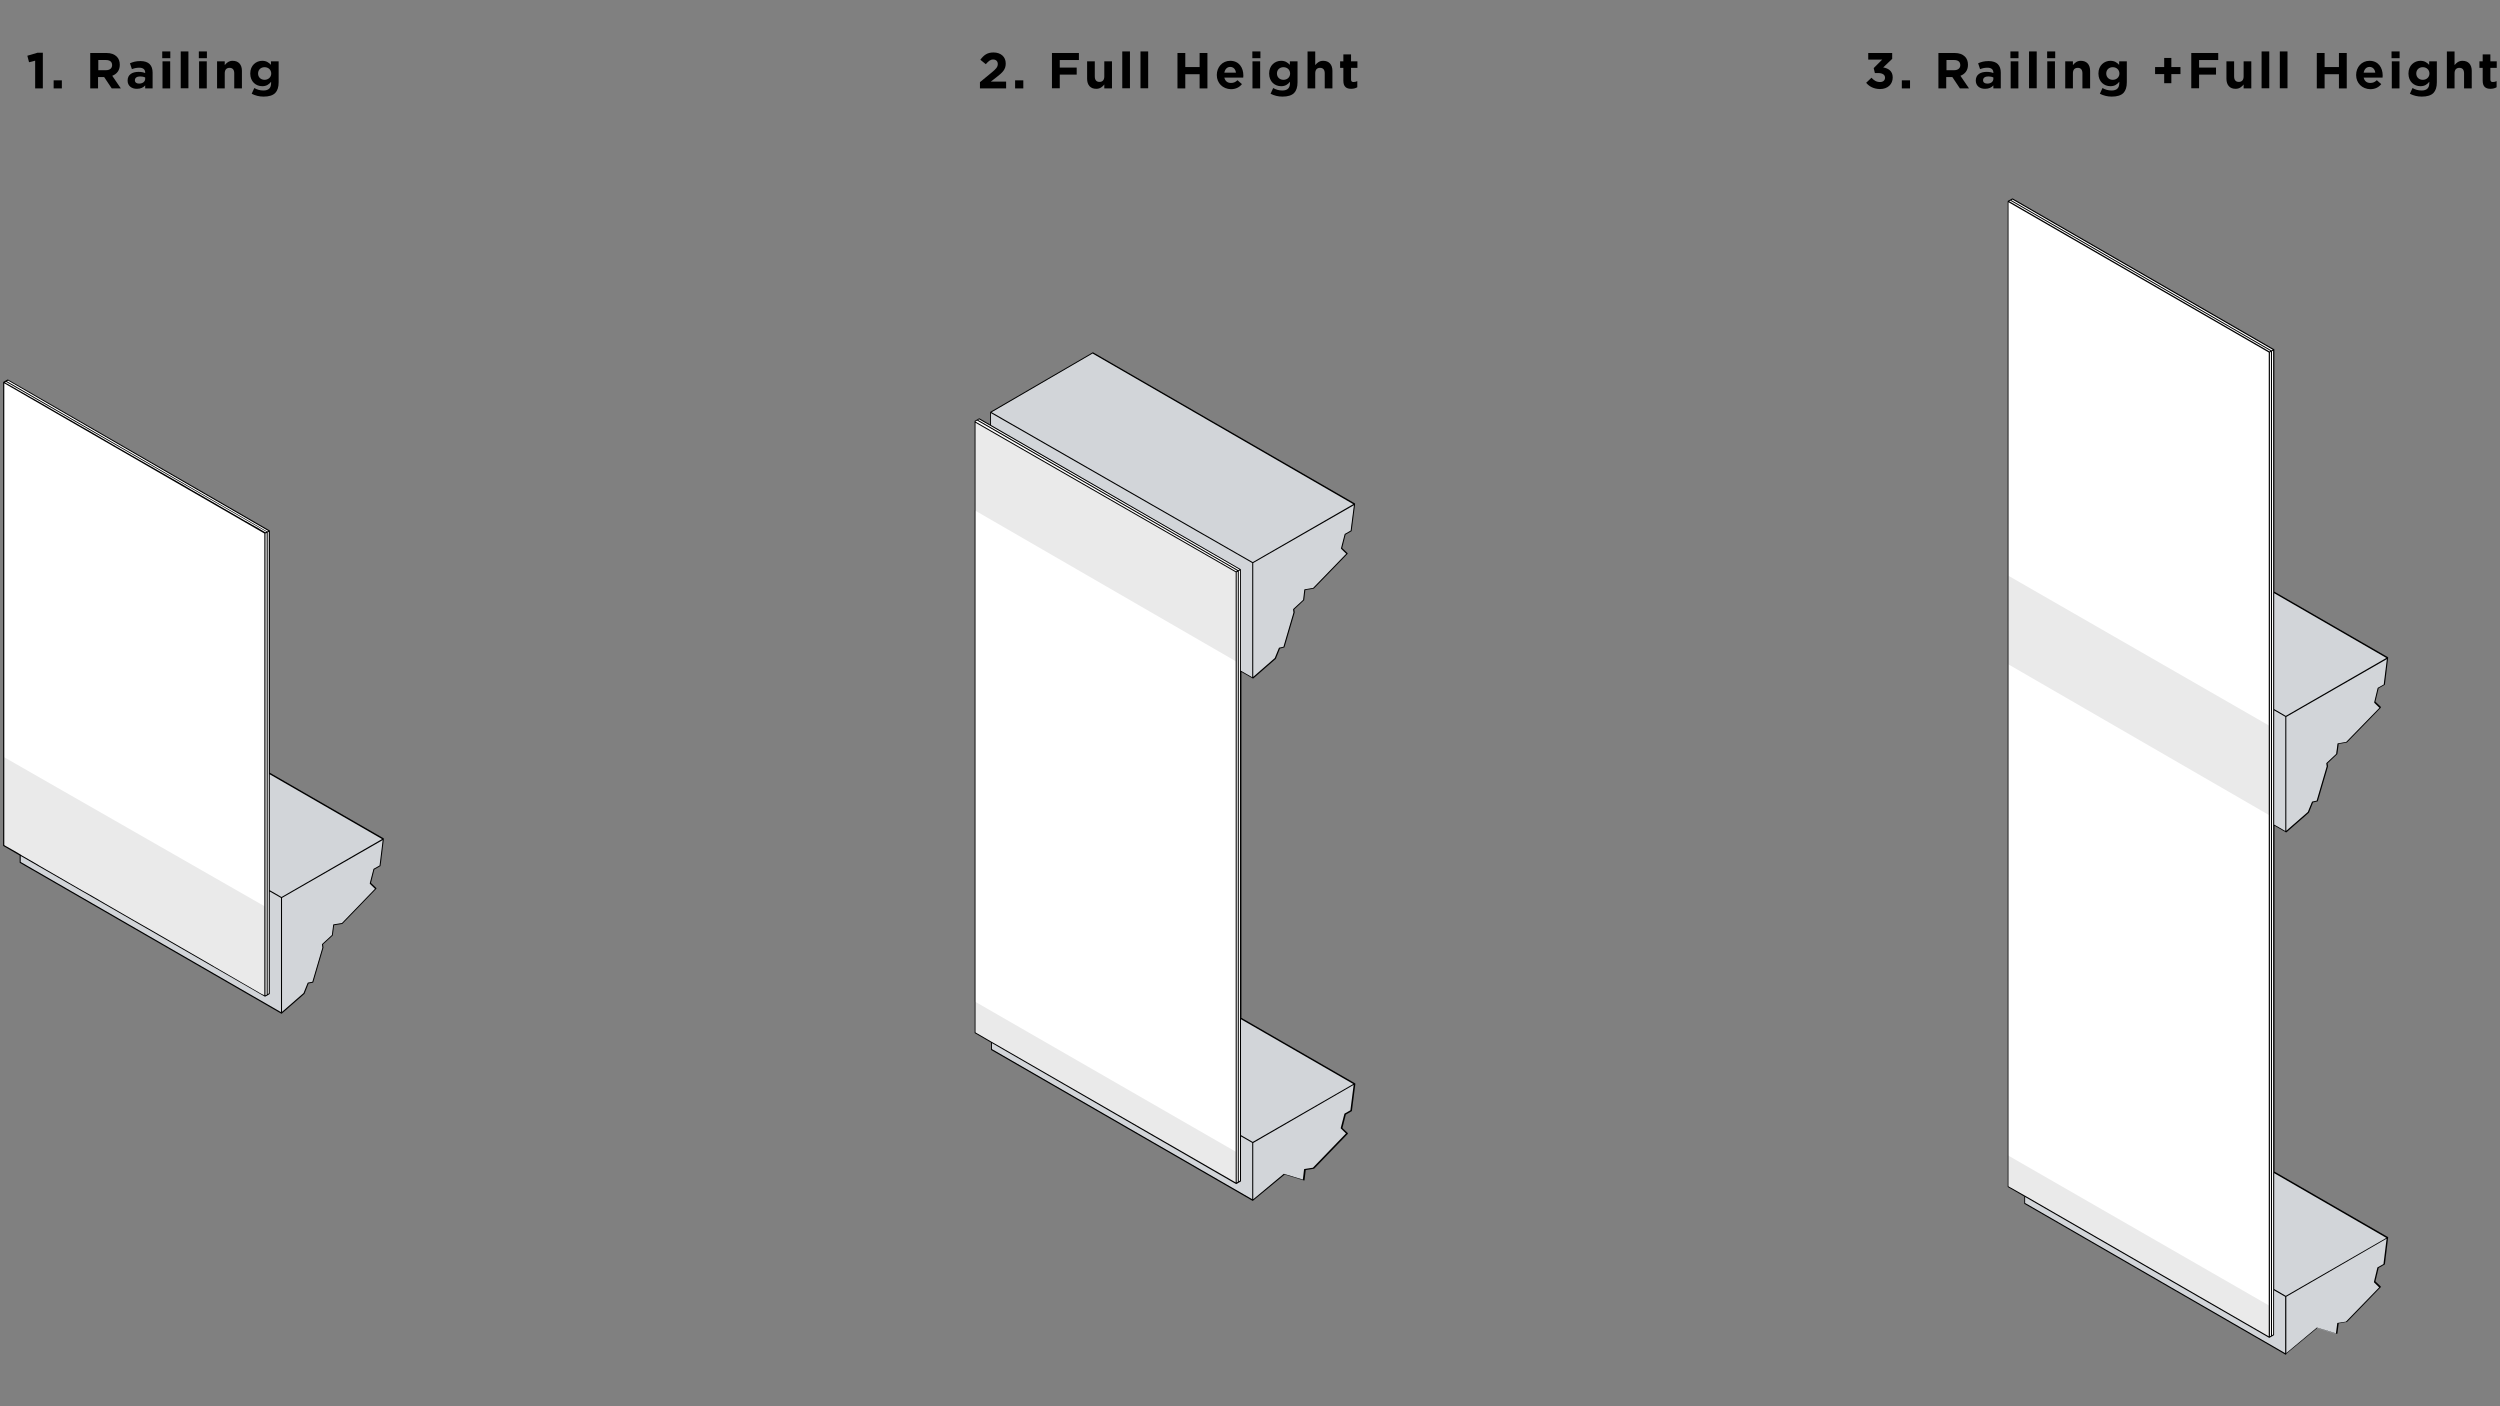 <?xml version="1.0" encoding="utf-8"?>
<!-- Generator: Adobe Illustrator 26.0.2, SVG Export Plug-In . SVG Version: 6.00 Build 0)  -->
<svg version="1.1" id="Layer_1" xmlns="http://www.w3.org/2000/svg" xmlns:xlink="http://www.w3.org/1999/xlink" x="0px" y="0px"
	 viewBox="0 0 1920 1080" style="enable-background:new 0 0 1920 1080;" xml:space="preserve">
<rect x="0" y="0" width="1920" height="1080" fill="#808080" stroke="none"/>
<style type="text/css">
	.st0{fill:#FFFFFF;}
	.st1{fill:#E3ECF7;}
	.st2{fill:#EAEAEA;}
	.st3{fill:#D2D5D9;}
</style>
<g>
	<path d="M27,46.6l-4.7,1.2L21,42.8l7.8-2.3h4.1v27.4H27V46.6z"/>
	<path d="M41.2,61.7h6.3v6.2h-6.3V61.7z"/>
	<path d="M69.4,40.7h12.4c3.5,0,6.1,1,7.9,2.8c1.5,1.5,2.3,3.6,2.3,6.2v0.1c0,4.4-2.4,7.1-5.8,8.4l6.6,9.7h-7l-5.8-8.7h-4.7v8.7h-6
		V40.7z M81.5,53.9c2.9,0,4.6-1.6,4.6-3.8V50c0-2.6-1.8-3.9-4.7-3.9h-5.9v7.8H81.5z"/>
	<path d="M98,61.9L98,61.9c0-4.6,3.5-6.7,8.4-6.7c2.1,0,3.6,0.3,5.1,0.9v-0.3c0-2.4-1.5-3.8-4.5-3.8c-2.3,0-3.8,0.4-5.7,1.1
		l-1.5-4.5c2.3-1,4.5-1.7,8.1-1.7c3.2,0,5.6,0.9,7,2.3c1.6,1.6,2.3,3.8,2.3,6.6v12.1h-5.7v-2.3c-1.4,1.6-3.4,2.6-6.3,2.6
		C101.2,68.3,98,66,98,61.9z M111.5,60.5v-1c-1-0.5-2.3-0.8-3.8-0.8c-2.5,0-4.1,1-4.1,2.9v0.1c0,1.6,1.3,2.5,3.2,2.5
		C109.6,64.2,111.5,62.7,111.5,60.5z"/>
	<path d="M124.6,39.5h6.2v5.2h-6.2V39.5z M124.8,47.1h5.9v20.8h-5.9V47.1z"/>
	<path d="M138.8,39.5h5.9v28.3h-5.9V39.5z"/>
	<path d="M152.7,39.5h6.2v5.2h-6.2V39.5z M152.9,47.1h5.9v20.8h-5.9V47.1z"/>
	<path d="M166.7,47.1h5.9V50c1.4-1.7,3.1-3.3,6.1-3.3c4.5,0,7.1,2.9,7.1,7.7v13.5h-5.9V56.3c0-2.8-1.3-4.2-3.6-4.2
		c-2.3,0-3.7,1.4-3.7,4.2v11.6h-5.9V47.1z"/>
	<path d="M193.3,72l2-4.4c2.1,1.2,4.3,1.9,7,1.9c4,0,5.9-1.9,5.9-5.7v-1c-1.7,2.1-3.6,3.4-6.8,3.4c-4.9,0-9.2-3.5-9.2-9.7v-0.1
		c0-6.2,4.5-9.7,9.2-9.7c3.2,0,5.1,1.4,6.7,3.1v-2.7h5.9v16.1c0,3.7-0.9,6.4-2.6,8.2c-1.9,1.9-4.9,2.8-9,2.8
		C199.1,74.2,196,73.4,193.3,72z M208.3,56.5L208.3,56.5c0-2.9-2.2-4.9-5.1-4.9s-5,2-5,4.8v0.1c0,2.9,2.2,4.8,5,4.8
		S208.3,59.3,208.3,56.5z"/>
</g>
<polygon class="st0" points="3.1,649.4 203.3,765 206.8,763.2 206.8,407.7 6.4,292 2.9,293.9 "/>
<path class="st1" d="M2.9,581.4l0.2,68l0-67.9L2.9,581.4z M3.1,649.4l200.3,115.7v-0.2l-0.1,0.1L3.1,649.4z"/>
<polygon class="st2" points="3.1,581.5 3.1,649.4 203.3,765 203.5,764.9 203.5,696.2 "/>
<polygon class="st3" points="15.5,656.5 15.5,662.2 216.2,778.2 233.4,763.1 236.6,755.1 240.1,754.3 247.9,727.8 247.6,725.3 
	255.1,718.3 256.2,710.3 262.7,709.1 288.5,682.4 284.3,678.3 287,667.6 292,664.8 294.3,644.2 206.8,593.9 206.8,763.2 
	203.5,765.1 "/>
<polygon class="st3" points="1746.2,1025 1742.9,1027 1554.9,918.5 1554.9,924.3 1755.5,1040 1779.5,1020 1794.5,1024.6 
	1795.5,1016.4 1802,1015.5 1828,988.8 1823.7,984.7 1826.4,973.8 1831.1,971.2 1833.6,950.5 1746.2,900.1 "/>
<polygon class="st3" points="1746.2,633.6 1755.3,638.8 1772.7,623.9 1775.9,615.9 1779.5,615.1 1787.3,588.6 1787.3,585.9 
	1794.2,579.2 1795.5,571.2 1802,569.9 1828,543.4 1823.8,539 1826.4,528.4 1831,525.9 1833.6,505.3 1746.2,454.7 1746.2,633 "/>
<path class="st0" d="M1542.3,154.6c-0.1,0,3.2-1.8,3.2-1.8l200.5,115.7l0.1,756.5l-3.3,1.9l-200.7-115.8L1542.3,154.6z"/>
<polygon class="st2" points="1542.2,911.2 1542.2,887.4 1742.7,1002.7 1742.9,1027 "/>
<polygon class="st2" points="1542.3,442.1 1742.7,557.3 1743,626.2 1542.2,510.1 "/>
<polygon class="st3" points="761.7,800.3 761.7,806 962.2,921.7 986.2,901.8 1001.2,906.4 1002.2,898.2 1008.8,897.3 1034.7,870.6 
	1030.5,866.5 1033.1,855.6 1037.8,852.9 1040.3,832.3 952.9,781.9 952.9,906.8 949.6,908.8 "/>
<polygon class="st3" points="760.7,326.6 760.7,317 760.9,316.6 839.1,271.1 1040.2,387.1 1037.5,407.7 1033,410.3 1030.3,421.2 
	1034.3,425.1 1008.5,451.8 1002,453 1001.1,460.8 993.4,467.9 993.7,470.5 985.9,497 982.5,497.9 979.3,505.8 962.1,520.8 
	952.8,515.5 952.7,437.4 "/>
<polygon class="st0" points="748.8,793 949.4,908.8 952.7,907 952.7,437.4 752,321.6 748.8,323.3 "/>
<polygon class="st2" points="748.7,793 748.7,769.2 949.2,884.6 949.4,908.8 "/>
<polygon class="st2" points="748.8,323.9 949.2,439.1 949.5,508.1 748.7,392 "/>
<g>
	<g>
		<path d="M216.2,778.6C216.2,778.6,216.1,778.6,216.2,778.6C216.1,778.5,216.1,778.5,216.2,778.6
			C216.1,778.5,216.1,778.5,216.2,778.6L216.2,778.6c-0.1,0-0.2,0-0.2-0.1L15.3,662.7c0,0,0,0,0,0c0,0-0.1-0.1-0.1-0.1
			c0-0.1-0.1-0.1-0.1-0.2c0,0,0,0,0,0v-5.4l-12.4-7.2c0,0,0,0-0.1,0c0,0-0.1-0.1-0.1-0.1c0-0.1-0.1-0.1-0.1-0.2c0,0,0,0,0,0v-0.1
			c0,0,0,0,0,0V293.7c0,0,0,0,0,0v-0.1c0-0.2,0.1-0.3,0.2-0.4c0.1,0,0.2,0,0.2,0l1.3-0.8c0,0,0,0,0,0l1.7-0.9c0,0,0,0,0,0
			c0.1,0,0.1,0,0.2,0c0.1,0,0.1,0,0.2,0c0,0,0,0,0,0L207,407.3c0,0,0,0,0.1,0c0,0,0,0,0,0c0,0,0,0,0,0c0,0,0,0,0.1,0.1c0,0,0,0,0,0
			c0,0,0,0,0,0c0.1,0.1,0.1,0.2,0.1,0.2v185.9l87.3,50.3c0.1,0.1,0.2,0.2,0.2,0.3c0,0,0,0,0,0.1l0,0c0,0,0,0.1,0,0.1c0,0,0,0,0,0
			s0,0,0,0v0c0,0,0,0,0,0c0,0,0,0,0,0l-2.5,20.6c0,0.1-0.1,0.2-0.2,0.3l-4.6,2.6l-2.6,10.3l4.1,3.9c0.1,0.1,0.1,0.2,0.1,0.3
			c0,0.1,0,0.2-0.1,0.3L263,709.5c-0.1,0.1-0.1,0.1-0.2,0.1l-6.2,1l-1,7.7c0,0.1-0.1,0.2-0.1,0.2l-7.4,6.8l0.3,2.2c0,0,0,0.1,0,0.1
			l0,0c0,0.1,0,0.1,0,0.2l-7.8,26.6c0,0.1-0.2,0.3-0.3,0.3l-3.3,0.6l-3.1,7.8c0,0.1-0.1,0.1-0.1,0.2l-17.2,15c0,0,0,0,0,0
			c0,0,0,0,0,0c0,0,0,0,0,0C216.4,778.5,216.3,778.5,216.2,778.6C216.2,778.6,216.2,778.6,216.2,778.6
			C216.2,778.6,216.2,778.6,216.2,778.6C216.2,778.6,216.2,778.6,216.2,778.6z M15.9,662l199.9,115.3v-87.7l-8.6-4.9v78.5
			c0,0.1-0.1,0.3-0.2,0.3l-1.6,1c0,0,0,0,0,0l-1.7,0.9c0,0,0,0,0,0c0,0,0,0,0,0c0,0,0,0,0,0c-0.1,0-0.2,0-0.2,0c0,0,0,0,0,0
			c0,0,0,0,0,0h0c0,0-0.1,0-0.1,0c0,0,0,0,0,0L15.9,657.4V662z M216.6,689.6v87.5l16.5-14.4l3.2-7.9c0.1-0.1,0.2-0.2,0.3-0.2
			l3.3-0.6l7.7-26.2l-0.3-2.4c0,0,0-0.1,0-0.1l0,0c0-0.1,0-0.3,0.1-0.3l7.5-6.9l1-7.9c0-0.2,0.2-0.3,0.3-0.3l6.4-1l25.4-26.3
			l-3.9-3.8c-0.1-0.1-0.1-0.2-0.1-0.3c0-0.1,0-0.1,0-0.2l2.8-10.8c0-0.1,0.1-0.2,0.2-0.3l4.5-2.5l2.4-19.5L216.6,689.6z
			 M203.9,707.3v57.1l0.9-0.5V409.3l-0.9,0.4V707.3z M202.5,764.1l0.5,0.3V409.7L3.3,294.4V649l0.1,0.1l0.2,0.1l0.4,0.3l9.7,5.5
			l1.1,0.7l0.6,0.3c0,0,0.1,0,0.1,0.1l0.1,0.1c0.1,0,0.2,0.1,0.2,0.1l0,0c0.1,0,0.2,0.1,0.2,0.1l0.2,0.2l0.2,0.1c0,0,0.1,0,0.1,0.1
			l0.3,0.2l9.6,5.5l4,2.4l32.5,18.8l8.2,4.6l9.4,5.5l20.6,11.9l13,7.4l46.9,27.1l3.7,2.2l34.5,20l1.4,0.8L202.5,764.1z M205.6,408.9
			v354.5l0.8-0.5V684c0,0,0,0,0,0v-90.1c0,0,0,0,0,0V408.4L205.6,408.9z M207.2,683.7l9,5.2l77.2-44.5l-86.2-49.7V683.7z M3.8,293.7
			L3.8,293.7l0.5,0.2l0.5,0.4l0.6,0.3l5.9,3.3l2.7,1.6l10,5.7l3.9,2.2l17.9,10.4l10.2,5.8l5.3,3.1l5.5,3.1l22.7,13.2l52.1,29.9
			l5.4,3.2l5.3,3l35.2,20.4l3.3,1.8l2.9,1.7l4.9,2.7l1.9,1.2l3.3,1.9l0.8-0.4L4.5,293.2L3.8,293.7z M5.3,292.8l199.9,115.4l0.7-0.5
			L6.2,292.3L5.3,292.8z"/>
	</g>
	<g>
		<path d="M1755.5,1040.5c-0.1,0-0.1,0-0.2-0.1l-200.5-115.8c0,0-0.1,0-0.1-0.1l0,0c0,0,0,0,0,0c0,0,0,0,0,0c0,0,0,0,0,0
			c0,0,0,0,0,0l0,0c0,0,0,0,0,0c0,0,0,0,0,0l0,0c0-0.1-0.1-0.1-0.1-0.2c0,0,0,0,0,0c0,0,0,0,0,0v-5.4l-12.5-7.2
			c-0.1-0.1-0.2-0.2-0.2-0.4c0,0,0,0,0-0.1V154.6c0-0.1,0.1-0.3,0.2-0.4l1.7-0.9c0,0,0,0,0,0l1.6-0.9c0,0,0,0,0,0c0,0,0,0,0,0
			c0,0,0,0,0,0c0.1,0,0.1,0,0.2,0c0.1,0,0.1,0,0.2,0c0,0,0,0,0,0c0,0,0,0,0,0c0,0,0,0,0,0l200.7,115.8c0,0,0,0,0.1,0c0,0,0,0,0,0
			c0,0,0,0,0,0l0,0c0,0,0,0,0,0c0,0,0,0,0,0c0,0,0,0,0,0c0,0,0,0,0,0c0,0,0,0,0,0c0,0,0,0,0,0c0,0,0,0,0,0c0,0,0,0,0,0c0,0,0,0,0,0
			c0.1,0.1,0.1,0.2,0.1,0.3v185.9l87.2,50.3c0.1,0.1,0.2,0.2,0.2,0.3v0c0,0,0,0,0,0c0,0,0,0,0,0c0,0,0,0,0,0c0,0,0,0,0,0
			c0,0,0,0,0,0c0,0,0,0,0,0c0,0,0,0,0,0c0,0,0,0,0,0c0,0,0,0,0,0c0,0,0,0,0,0c0,0,0,0,0,0c0,0,0,0,0,0c0,0,0,0,0,0c0,0,0,0,0,0
			c0,0,0,0,0,0c0,0,0,0,0,0c0,0,0,0,0,0c0,0,0,0,0,0c0,0,0,0,0,0c0,0,0,0,0,0c0,0,0,0,0,0c0,0,0,0,0,0c0,0,0,0,0,0l0,0
			c0,0,0,0.1,0,0.1c0,0,0,0,0,0c0,0,0,0,0,0c0,0,0,0,0,0c0,0,0,0,0,0l-2.5,20.6c0,0.1-0.1,0.2-0.2,0.3l-4.6,2.6l-2.5,10.3l4.1,3.9
			c0.1,0.1,0.1,0.2,0.1,0.3c0,0,0,0,0,0.1c0,0,0,0,0,0.1c0,0.1,0,0.2-0.1,0.3l-25.9,26.6c-0.1,0.1-0.1,0.1-0.2,0.1l-6.2,1.1l-1,7.6
			c0,0.1-0.1,0.2-0.1,0.2l-7.4,7l0.3,2.1c0,0,0,0.1,0,0.1v0c0,0.1,0,0.1,0,0.2l-7.8,26.6c0,0.1-0.2,0.2-0.3,0.3l-3.4,0.8l-3.1,7.7
			c0,0.1-0.1,0.1-0.1,0.2l-17.2,15c0,0,0,0,0,0c0,0,0,0,0,0c-0.1,0.1-0.3,0.1-0.5,0l-8.7-5v265.6l87.2,50.3c0.1,0,0.1,0.1,0.1,0.1
			l0,0c0,0,0,0,0,0l0,0c0,0,0,0,0,0l0,0c0,0,0,0,0,0c0,0,0,0,0,0v0c0,0,0,0,0,0c0,0,0,0,0,0l0,0c0,0,0,0,0,0c0,0,0,0,0,0
			c0,0,0,0,0,0l0,0c0,0,0,0,0,0v0c0,0,0,0,0,0v0c0,0,0,0,0,0c0,0,0,0,0,0c0,0,0,0,0,0c0,0,0,0,0,0c0,0,0,0,0,0c0,0,0,0,0,0
			c0,0,0,0,0,0c0,0,0,0,0,0c0,0,0,0,0,0c0,0,0,0,0,0c0,0,0,0,0,0l0,0c0,0,0,0,0,0v0c0,0,0,0,0,0l0,0c0,0,0,0,0,0l0,0c0,0,0,0,0,0
			l0,0c0,0,0,0,0,0c0,0,0,0,0,0c0,0,0,0,0,0l0,0c0,0,0,0,0,0l0,0c0,0,0,0,0,0v0c0,0,0,0,0,0c0,0,0,0,0,0v0c0,0,0,0,0,0c0,0,0,0,0,0
			v0c0,0,0,0,0,0s0,0,0,0v0c0,0,0,0,0,0l0,0c0,0,0,0.1,0,0.1c0,0,0,0,0,0c0,0,0,0,0,0c0,0,0,0,0,0c0,0,0,0,0,0l-2.5,20.6
			c0,0.1-0.1,0.2-0.2,0.3l-4.6,2.6l-2.5,10.3l4.1,3.9c0.1,0.1,0.1,0.2,0.1,0.3c0,0.1,0,0.2-0.1,0.3l-25.9,26.7
			c-0.1,0.1-0.1,0.1-0.2,0.1l-6.2,1l-1,7.7c0,0.1-0.1,0.2-0.2,0.3c-0.1,0.1-0.2,0.1-0.3,0l-14.8-4.5l-23.7,19.7
			c0,0.1-0.1,0.2-0.2,0.3C1755.6,1040.5,1755.6,1040.5,1755.5,1040.5z M1555.3,923.9l199.7,115.3v-43.3l-8.5-4.9v34c0,0,0,0,0,0.1
			c0,0.2,0,0.3-0.2,0.4l-1.7,1c0,0,0,0,0,0l-1.6,0.9c-0.1,0.1-0.3,0.1-0.4,0l-187.3-108.1V923.9z M1755.9,995.9v43.2l23.3-19.4
			c0,0,0,0,0,0c0,0,0.1,0,0.1-0.1h0c0,0,0,0,0,0c0.1,0,0.1,0,0.2,0c0,0,0,0,0,0h0c0,0,0,0,0,0l14.5,4.4l1-7.7c0-0.2,0.2-0.3,0.3-0.3
			l6.4-1l25.5-26.3l-3.9-3.8c-0.1-0.1-0.1-0.2-0.1-0.3c0-0.1,0-0.1,0-0.2l2.6-10.8c0-0.1,0.1-0.2,0.2-0.3l4.5-2.5l2.4-19.5
			L1755.9,995.9z M1743.3,270.7v755.6l0.8-0.5V270.2L1743.3,270.7z M1554.9,918.1c0.1,0,0.1,0,0.2,0.1l187.3,108.1V270.7
			l-199.9-115.4v755.8L1554.9,918.1C1554.9,918.1,1554.9,918.1,1554.9,918.1z M1744.9,269.8v755.6l0.9-0.5v-34.5c0,0,0,0,0,0v-90.1
			c0,0,0,0,0,0v-0.1c0,0,0,0,0,0V633.6c0,0,0,0,0,0v-88.6c0,0,0,0,0,0v-90.1c0,0,0,0,0,0V269.3L1744.9,269.8z M1746.6,990l8.9,5.2
			l77.2-44.5l-86.1-49.7V990z M1746.6,633.3l8.5,4.9v-87.7l-8.5-4.9V633.3z M1755.9,550.6V638l16.5-14.4l3.2-7.8
			c0-0.1,0.2-0.2,0.3-0.2l3.3-0.7l7.7-26.3l-0.3-2.2c0,0,0-0.1,0-0.1v0c0-0.1,0-0.3,0.1-0.3l7.5-7l1-7.8c0-0.2,0.2-0.3,0.3-0.3
			l6.4-1.1l25.5-26.2l-3.9-3.8c-0.1-0.1-0.1-0.2-0.1-0.3c0-0.1,0-0.1,0-0.2l2.6-10.8c0-0.1,0.1-0.2,0.2-0.3l4.5-2.5l2.4-19.5
			L1755.9,550.6z M1746.6,544.6l8.9,5.2l77.2-44.5l-86.1-49.7V544.6z M1742.9,269.9c0,0,0.1,0,0.1,0l0.7-0.4l-199.8-115.4l-0.8,0.4
			l199.7,115.3C1742.8,269.9,1742.8,269.9,1742.9,269.9z M1544.7,153.7l199.8,115.4l0.9-0.5l-199.8-115.3L1544.7,153.7z"/>
	</g>
	<g>
		<path d="M962.1,922.3c-0.1,0-0.1,0-0.2-0.1L761.2,806.4c0,0,0,0,0,0c0,0,0,0,0,0c0,0,0,0,0,0c0,0-0.1-0.1-0.1-0.1c0,0,0,0,0,0
			c0,0,0,0,0,0c0,0,0-0.1,0-0.1c0,0,0-0.1,0-0.1v-5.4l-12.4-7.2c-0.1-0.1-0.2-0.2-0.2-0.4c0,0,0,0,0-0.1V324c0,0,0,0,0,0v-0.6
			c0-0.1,0.1-0.3,0.2-0.3l1.6-0.9c0,0,0,0,0,0l1.6-0.9c0,0,0,0,0,0c0.1,0,0.1,0,0.2,0l0,0c0.1,0,0.1,0,0.2,0c0,0,0,0,0,0
			c0,0,0,0,0,0c0,0,0,0,0,0l8.1,4.7v-9.4c0-0.1,0-0.1,0.1-0.2c0,0,0,0,0,0c0-0.1,0.1-0.1,0.2-0.2l78.3-45.5c0.1-0.2,0.4-0.2,0.5-0.1
			l201,116c0,0,0,0,0,0c0,0,0,0,0.1,0c0,0,0,0,0,0l0,0c0.1,0.1,0.1,0.2,0.1,0.3c0,0,0,0,0,0.1v0c0,0,0,0,0,0.1c0,0,0,0,0,0l0,0
			c0,0,0,0,0,0.1l-2.6,20.3c0,0,0,0,0,0c0.1,0.2,0,0.4-0.2,0.5l-4.5,2.6l-2.6,10.3l4.1,3.9c0.1,0.1,0.1,0.2,0.1,0.3
			c0,0.1,0,0.2-0.1,0.3l-25.8,26.6c-0.1,0.1-0.1,0.1-0.2,0.1l-6.4,1.1l-0.9,7.6c0,0.1-0.1,0.2-0.1,0.2l-7.5,7l0.3,2.1
			c0,0,0,0.1,0,0.1v0c0,0.1,0,0.1,0,0.2l-7.8,26.6c0,0.1-0.2,0.2-0.3,0.3l-3.2,0.8l-3.1,7.7c0,0.1-0.1,0.1-0.1,0.2l-17.2,15
			c0,0,0,0,0,0h0c0,0,0,0,0,0l0,0c-0.1,0-0.1,0.1-0.2,0.1c0,0,0,0,0,0c0,0,0,0,0,0c0,0-0.1,0-0.1,0c0,0,0,0,0,0c0,0-0.1,0-0.1,0
			l-8.8-5v265.6l87.3,50.3c0,0,0,0,0,0c0,0,0,0,0,0c0,0,0,0,0,0l0,0c0,0,0,0,0,0l0,0c0,0,0,0,0,0l0,0c0,0,0,0,0,0c0,0,0,0,0,0
			c0,0,0,0,0,0l0,0c0,0,0,0,0,0c0,0,0,0,0,0l0,0l0,0c0,0,0,0,0,0c0,0,0,0,0,0c0,0,0,0,0,0c0,0,0,0,0,0l0,0c0,0,0,0,0.1,0.1
			c0,0,0,0,0,0s0,0,0,0h0c0,0,0,0,0,0c0,0,0,0,0,0c0,0,0,0,0,0v0c0,0,0,0,0,0l0,0c0,0,0,0,0,0l0,0c0,0.1,0.1,0.1,0.1,0.2
			c0,0,0,0,0,0.1c0,0,0,0,0,0.1c0,0,0,0,0,0c0,0,0,0,0,0l0,0c0,0,0,0,0,0.1l-2.6,20.3c0,0,0,0,0,0c0.1,0.2,0,0.4-0.2,0.5l-4.5,2.6
			l-2.6,10.3l4.1,3.9c0.1,0.1,0.1,0.2,0.1,0.3c0,0.1,0,0.2-0.1,0.3l-25.8,26.7c-0.1,0.1-0.1,0.1-0.2,0.1l-6.3,1l-0.9,7.7
			c0,0.1-0.1,0.2-0.2,0.3c-0.1,0.1-0.2,0.1-0.3,0l-14.8-4.5L962.5,922c0,0.1-0.1,0.2-0.2,0.3C962.2,922.3,962.2,922.3,962.1,922.3z
			 M761.8,805.7l199.9,115.3v-43.3l-8.6-4.9v34.1c0,0,0,0,0,0.1c0,0.2,0,0.3-0.2,0.4l-1.7,1c0,0,0,0,0,0l-1.6,0.9
			c-0.1,0.1-0.3,0.1-0.4,0L761.8,801.1V805.7z M962.5,877.8v43.2l23.3-19.4c0,0,0,0,0,0c0.1,0,0.1-0.1,0.2-0.1c0,0,0.1,0,0.1,0
			c0,0,0,0,0,0h0c0,0,0,0,0,0l14.5,4.4l0.9-7.7c0-0.2,0.2-0.3,0.3-0.4l6.5-1l25.4-26.3l-3.9-3.8c-0.1-0.1-0.1-0.2-0.1-0.3
			c0-0.1,0-0.1,0-0.2l2.8-10.8c0-0.1,0.1-0.2,0.2-0.2l4.4-2.5l2.5-19.5L962.5,877.8z M949.8,439.5v468.6l0.8-0.5V439.1L949.8,439.5z
			 M761.4,800c0.1,0,0.1,0,0.2,0.1L949,908.1V439.5L749.2,324.7v468.2L761.4,800z M951.4,438.6v468.6l0.9-0.5v-34.5c0,0,0,0,0,0V782
			c0,0,0,0,0,0v-0.1c0,0,0,0,0,0V515.4c0,0,0,0,0,0v-77.3L951.4,438.6z M953.1,871.8l9,5.2l77.2-44.5l-86.2-49.7V871.8z
			 M953.1,515.2l8.6,4.9v-87.7L761.1,317.3v9.1l191.7,110.7c0.1,0.1,0.2,0.2,0.2,0.4V515.2z M962.5,432.4v87.4l16.5-14.4l3.2-7.8
			c0-0.1,0.2-0.2,0.3-0.2l3.2-0.7l7.7-26.3l-0.3-2.2c0,0,0-0.1,0-0.1v0c0-0.1,0-0.3,0.1-0.4l7.6-7l0.9-7.8c0-0.2,0.2-0.3,0.3-0.3
			l6.5-1.1l25.4-26.2l-3.9-3.8c-0.1-0.1-0.1-0.2-0.1-0.3c0-0.1,0-0.1,0-0.2l2.8-10.8c0-0.1,0.1-0.2,0.2-0.2l4.4-2.5l2.5-19.5
			L962.5,432.4z M749.2,323.8l200.1,115l0.8-0.5L750.4,323l-1.2,0.7V323.8z M751.2,322.5L951,437.9l0.9-0.5L752,322.1L751.2,322.5z
			 M952.7,426.3c0.1,0,0.1,0,0.2,0.1l9.2,5.3l77.2-44.5L839.1,271.5l-77.5,45.1L952.7,426.3C952.7,426.3,952.7,426.3,952.7,426.3z"
			/>
	</g>
</g>
<g>
	<path d="M752.6,63.1l9-7.4c3.4-2.8,4.7-4.3,4.7-6.5c0-2.3-1.5-3.5-3.6-3.5c-2.1,0-3.5,1.2-5.6,3.6l-4.2-3.4
		c2.7-3.6,5.3-5.6,10.1-5.6c5.6,0,9.4,3.3,9.4,8.4v0.1c0,4.5-2.3,6.8-7.1,10.5l-4.4,3.4h11.8v5.2h-20.1V63.1z"/>
	<path d="M779.6,61.7h6.3v6.2h-6.3V61.7z"/>
	<path d="M807.9,40.7h20.7v5.4h-14.7v5.8h13v5.4h-13v10.5h-6V40.7z"/>
	<path d="M834.9,60.5V47.1h5.9v11.6c0,2.8,1.3,4.2,3.6,4.2c2.3,0,3.7-1.4,3.7-4.2V47.1h5.9v20.8h-5.9v-3c-1.4,1.7-3.1,3.3-6.1,3.3
		C837.5,68.3,834.9,65.3,834.9,60.5z"/>
	<path d="M861.9,39.5h5.9v28.3h-5.9V39.5z"/>
	<path d="M875.9,39.5h5.9v28.3h-5.9V39.5z"/>
	<path d="M904.3,40.7h6v10.8h11V40.7h6v27.2h-6V57h-11v10.9h-6V40.7z"/>
	<path d="M934.5,57.6L934.5,57.6c0-6,4.2-10.9,10.3-10.9c6.9,0,10.1,5.4,10.1,11.3c0,0.5,0,1-0.1,1.6h-14.5c0.6,2.7,2.4,4.1,5.1,4.1
		c2,0,3.4-0.6,5-2.1l3.4,3c-1.9,2.4-4.7,3.9-8.5,3.9C939.1,68.3,934.5,63.9,934.5,57.6z M949.2,55.8c-0.3-2.6-1.9-4.4-4.4-4.4
		c-2.4,0-4,1.7-4.5,4.4H949.2z"/>
	<path d="M961.8,39.5h6.2v5.2h-6.2V39.5z M961.9,47.1h5.9v20.8h-5.9V47.1z"/>
	<path d="M975.8,72l2-4.4c2.1,1.2,4.3,1.9,7,1.9c4,0,5.9-1.9,5.9-5.7v-1c-1.7,2.1-3.6,3.4-6.8,3.4c-4.9,0-9.2-3.5-9.2-9.7v-0.1
		c0-6.2,4.5-9.7,9.2-9.7c3.2,0,5.1,1.4,6.7,3.1v-2.7h5.9v16.1c0,3.7-0.9,6.4-2.6,8.2c-1.9,1.9-4.9,2.8-9,2.8
		C981.6,74.2,978.5,73.4,975.8,72z M990.8,56.5L990.8,56.5c0-2.9-2.2-4.9-5.1-4.9c-2.9,0-5,2-5,4.8v0.1c0,2.9,2.2,4.8,5,4.8
		C988.6,61.3,990.8,59.3,990.8,56.5z"/>
	<path d="M1004.2,39.5h5.9V50c1.4-1.7,3.1-3.3,6.1-3.3c4.5,0,7.1,2.9,7.1,7.7v13.5h-5.9V56.3c0-2.8-1.3-4.2-3.6-4.2
		c-2.3,0-3.7,1.4-3.7,4.2v11.6h-5.9V39.5z"/>
	<path d="M1031.7,62v-9.9h-2.5v-5h2.5v-5.3h5.9v5.3h4.9v5h-4.9V61c0,1.4,0.6,2,1.9,2c1.1,0,2.1-0.3,2.9-0.7V67
		c-1.2,0.7-2.7,1.2-4.7,1.2C1034.2,68.2,1031.7,66.8,1031.7,62z"/>
</g>
<g>
	<path d="M1433.2,63.6l4.1-3.9c1.9,2.1,3.8,3.3,6.6,3.3c2.3,0,3.8-1.3,3.8-3.3v-0.1c0-2.2-2-3.5-5.3-3.5h-2.5l-0.9-3.8l6.5-6.5
		h-10.7v-5.1h18.4v4.5l-6.9,6.6c3.7,0.6,7.3,2.6,7.3,7.6v0.1c0,5.1-3.7,8.9-9.8,8.9C1438.9,68.3,1435.6,66.4,1433.2,63.6z"/>
	<path d="M1460.6,61.7h6.3v6.2h-6.3V61.7z"/>
	<path d="M1488.8,40.7h12.4c3.5,0,6.1,1,7.9,2.8c1.5,1.5,2.3,3.6,2.3,6.2v0.1c0,4.4-2.4,7.1-5.8,8.4l6.6,9.7h-7l-5.8-8.7h-4.7v8.7
		h-6V40.7z M1500.9,53.9c2.9,0,4.6-1.6,4.6-3.8V50c0-2.6-1.8-3.9-4.7-3.9h-5.9v7.8H1500.9z"/>
	<path d="M1517.4,61.9L1517.4,61.9c0-4.6,3.5-6.7,8.4-6.7c2.1,0,3.6,0.3,5.1,0.9v-0.3c0-2.4-1.5-3.8-4.5-3.8c-2.3,0-3.8,0.4-5.7,1.1
		l-1.5-4.5c2.3-1,4.5-1.7,8.1-1.7c3.2,0,5.6,0.9,7,2.3c1.6,1.6,2.3,3.8,2.3,6.6v12.1h-5.7v-2.3c-1.4,1.6-3.4,2.6-6.3,2.6
		C1520.6,68.3,1517.4,66,1517.4,61.9z M1530.9,60.5v-1c-1-0.5-2.3-0.8-3.8-0.8c-2.5,0-4.1,1-4.1,2.9v0.1c0,1.6,1.3,2.5,3.2,2.5
		C1529.1,64.2,1530.9,62.7,1530.9,60.5z"/>
	<path d="M1544,39.5h6.2v5.2h-6.2V39.5z M1544.2,47.1h5.9v20.8h-5.9V47.1z"/>
	<path d="M1558.3,39.5h5.9v28.3h-5.9V39.5z"/>
	<path d="M1572.2,39.5h6.2v5.2h-6.2V39.5z M1572.3,47.1h5.9v20.8h-5.9V47.1z"/>
	<path d="M1586.1,47.1h5.9V50c1.4-1.7,3.1-3.3,6.1-3.3c4.5,0,7.1,2.9,7.1,7.7v13.5h-5.9V56.3c0-2.8-1.3-4.2-3.6-4.2
		c-2.3,0-3.7,1.4-3.7,4.2v11.6h-5.9V47.1z"/>
	<path d="M1612.7,72l2-4.4c2.1,1.2,4.3,1.9,7,1.9c4,0,5.9-1.9,5.9-5.7v-1c-1.7,2.1-3.6,3.4-6.8,3.4c-4.9,0-9.2-3.5-9.2-9.7v-0.1
		c0-6.2,4.5-9.7,9.2-9.7c3.2,0,5.1,1.4,6.7,3.1v-2.7h5.9v16.1c0,3.7-0.9,6.4-2.6,8.2c-1.9,1.9-4.9,2.8-9,2.8
		C1618.5,74.2,1615.4,73.4,1612.7,72z M1627.7,56.5L1627.7,56.5c0-2.9-2.2-4.9-5.1-4.9c-2.9,0-5,2-5,4.8v0.1c0,2.9,2.2,4.8,5,4.8
		C1625.5,61.3,1627.7,59.3,1627.7,56.5z"/>
	<path d="M1662.1,56.9h-7v-5.4h7v-7h5.5v7h7v5.4h-7v7h-5.5V56.9z"/>
	<path d="M1682.9,40.7h20.7v5.4h-14.7v5.8h13v5.4h-13v10.5h-6V40.7z"/>
	<path d="M1709.9,60.5V47.1h5.9v11.6c0,2.8,1.3,4.2,3.6,4.2c2.3,0,3.7-1.4,3.7-4.2V47.1h5.9v20.8h-5.9v-3c-1.4,1.7-3.1,3.3-6.1,3.3
		C1712.5,68.3,1709.9,65.3,1709.9,60.5z"/>
	<path d="M1736.9,39.5h5.9v28.3h-5.9V39.5z"/>
	<path d="M1750.9,39.5h5.9v28.3h-5.9V39.5z"/>
	<path d="M1779.3,40.7h6v10.8h11V40.7h6v27.2h-6V57h-11v10.9h-6V40.7z"/>
	<path d="M1809.5,57.6L1809.5,57.6c0-6,4.2-10.9,10.3-10.9c6.9,0,10.1,5.4,10.1,11.3c0,0.5,0,1-0.1,1.6h-14.5
		c0.6,2.7,2.4,4.1,5.1,4.1c2,0,3.4-0.6,5-2.1l3.4,3c-1.9,2.4-4.7,3.9-8.5,3.9C1814.1,68.3,1809.5,63.9,1809.5,57.6z M1824.2,55.8
		c-0.3-2.6-1.9-4.4-4.4-4.4c-2.4,0-4,1.7-4.5,4.4H1824.2z"/>
	<path d="M1836.7,39.5h6.2v5.2h-6.2V39.5z M1836.9,47.1h5.9v20.8h-5.9V47.1z"/>
	<path d="M1850.8,72l2-4.4c2.1,1.2,4.3,1.9,7,1.9c4,0,5.9-1.9,5.9-5.7v-1c-1.7,2.1-3.6,3.4-6.8,3.4c-4.9,0-9.2-3.5-9.2-9.7v-0.1
		c0-6.2,4.5-9.7,9.2-9.7c3.2,0,5.1,1.4,6.7,3.1v-2.7h5.9v16.1c0,3.7-0.9,6.4-2.6,8.2c-1.9,1.9-4.9,2.8-9,2.8
		C1856.6,74.2,1853.4,73.4,1850.8,72z M1865.8,56.5L1865.8,56.5c0-2.9-2.2-4.9-5.1-4.9c-2.9,0-5,2-5,4.8v0.1c0,2.9,2.2,4.8,5,4.8
		C1863.6,61.3,1865.8,59.3,1865.8,56.5z"/>
	<path d="M1879.2,39.5h5.9V50c1.4-1.7,3.1-3.3,6.1-3.3c4.5,0,7.1,2.9,7.1,7.7v13.5h-5.9V56.3c0-2.8-1.3-4.2-3.6-4.2
		c-2.3,0-3.7,1.4-3.7,4.2v11.6h-5.9V39.5z"/>
	<path d="M1906.7,62v-9.9h-2.5v-5h2.5v-5.3h5.9v5.3h4.9v5h-4.9V61c0,1.4,0.6,2,1.9,2c1.1,0,2.1-0.3,2.9-0.7V67
		c-1.2,0.7-2.7,1.2-4.7,1.2C1909.2,68.2,1906.7,66.8,1906.7,62z"/>
</g>
</svg>
